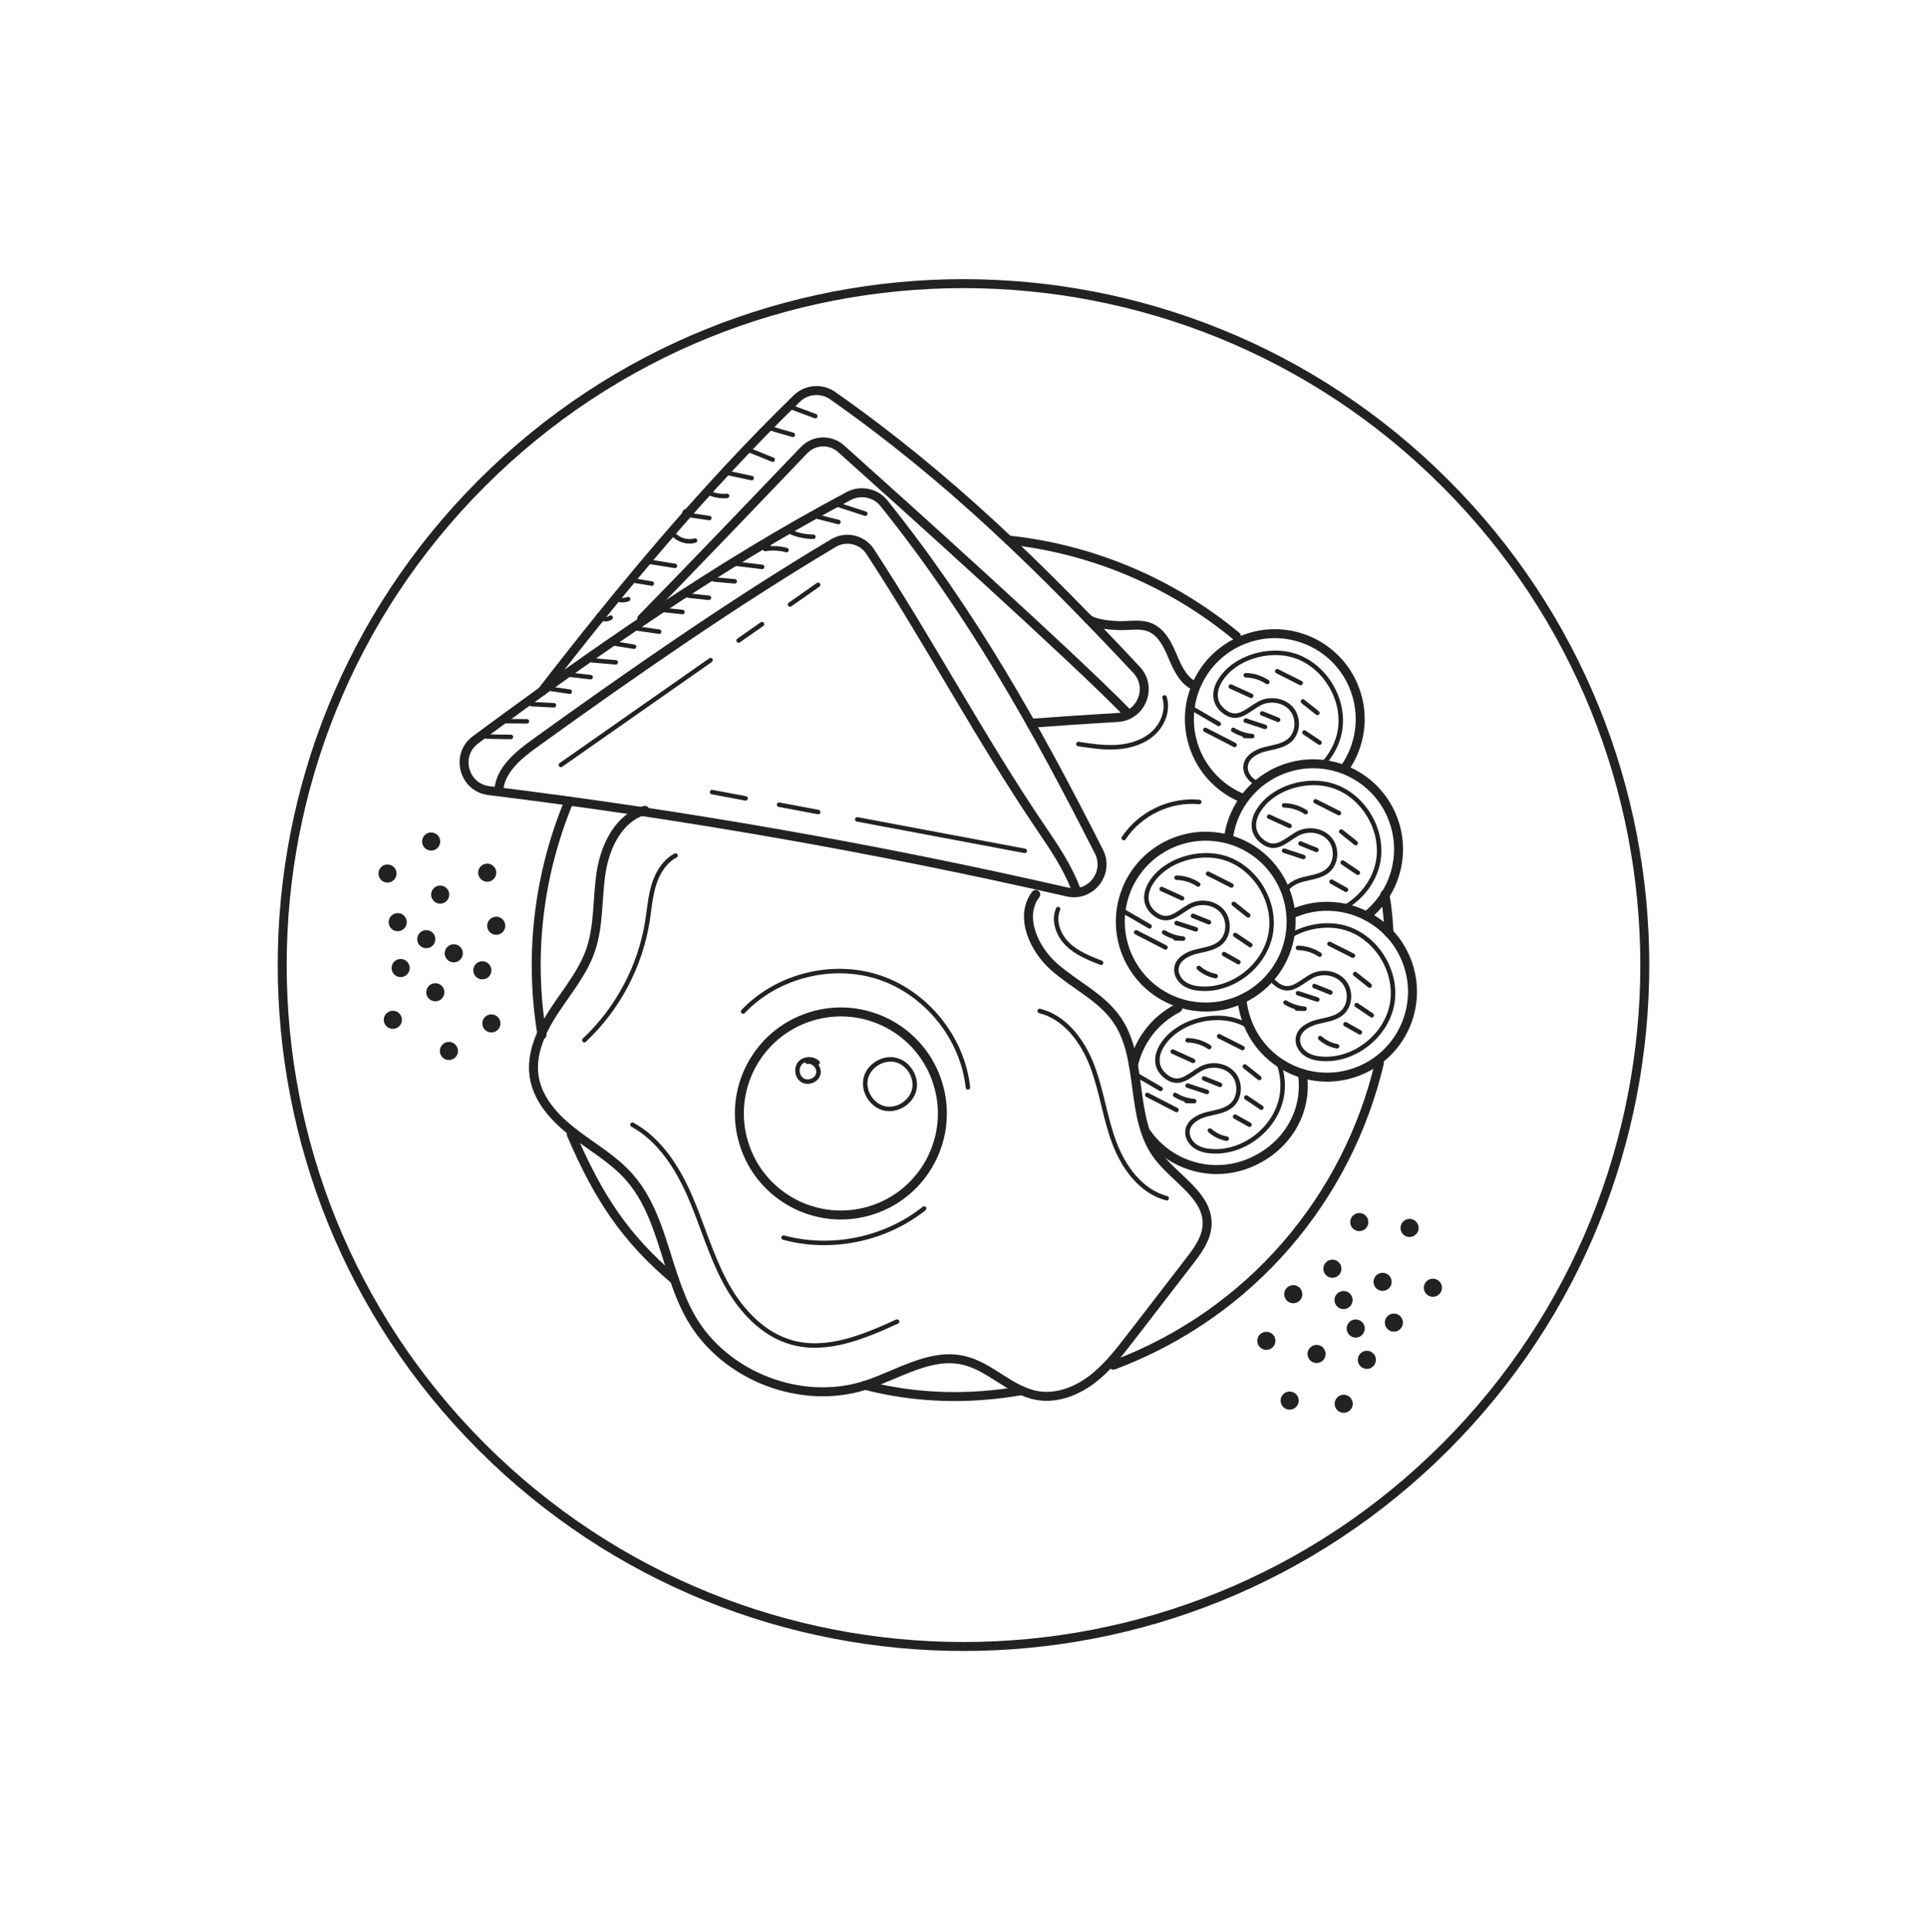 <svg xmlns="http://www.w3.org/2000/svg" width="430" height="431" viewBox="0 0 430 431" fill="none"><path d="M322.5 322.809C381.871 263.438 381.871 167.179 322.5 107.809C263.129 48.438 166.871 48.438 107.5 107.809C48.129 167.179 48.129 263.438 107.5 322.809C166.871 382.179 263.129 382.179 322.5 322.809Z" stroke="#222221" stroke-width="2" stroke-miterlimit="10" stroke-linecap="round" stroke-linejoin="round"></path><path d="M120.941 230.887C117.947 212.925 120.255 194.886 126.98 178.717" stroke="#222221" stroke-width="2" stroke-miterlimit="10" stroke-linecap="round" stroke-linejoin="round"></path><path d="M150.51 285.525C139.498 276.261 133.505 267.077 127.475 253.068" stroke="#222221" stroke-width="2" stroke-miterlimit="10" stroke-linecap="round" stroke-linejoin="round"></path><path d="M227.99 310.251C216.222 312.288 204.648 312.036 193.053 309.066" stroke="#222221" stroke-width="2" stroke-miterlimit="10" stroke-linecap="round" stroke-linejoin="round"></path><path d="M307.798 237.203C300.719 267.081 279.363 292.999 248.449 304.578" stroke="#222221" stroke-width="2" stroke-miterlimit="10" stroke-linecap="round" stroke-linejoin="round"></path><path d="M309.045 199.535C309.584 202.722 309.762 204.972 309.971 208.153" stroke="#222221" stroke-width="2" stroke-miterlimit="10" stroke-linecap="round" stroke-linejoin="round"></path><path d="M225.027 120.482C243.727 122.473 261.462 129.978 275.897 141.935" stroke="#222221" stroke-width="2" stroke-miterlimit="10" stroke-linecap="round" stroke-linejoin="round"></path><path d="M238.2 199.017C195.59 189.279 152.48 181.724 109.098 176.39C103.438 175.694 101.539 168.43 106.125 165.039C132.832 145.301 160.105 126.215 189.391 110.66C192.049 109.248 195.368 109.926 197.252 112.274C217.019 136.923 231.105 162.169 245.22 189.995C247.634 194.755 243.403 200.207 238.2 199.017Z" stroke="#222221" stroke-width="2" stroke-miterlimit="10" stroke-linecap="round" stroke-linejoin="round"></path><path d="M120.918 154.239C138.63 131.359 157.106 109.064 177.8 88.915C179.956 86.815 183.333 86.536 185.797 88.263C211.678 106.39 232.268 126.68 253.613 149.439C257.264 153.331 254.728 159.75 249.4 160.066C242.932 160.449 236.468 160.882 230.006 161.364" stroke="#222221" stroke-width="2" stroke-miterlimit="10" stroke-linecap="round" stroke-linejoin="round"></path><path d="M111.314 176.255C111.676 171.727 115.671 168.471 119.357 165.815C140.297 150.716 163.521 134.52 185.998 121.158C188.777 119.506 192.391 120.333 194.163 123.037C207.351 143.172 218.888 164.983 232.363 184.828C235.312 189.173 238.292 193.573 240.115 198.498" stroke="#222221" stroke-width="2" stroke-miterlimit="10" stroke-linecap="round" stroke-linejoin="round"></path><path d="M143.191 138.031C153.017 128.02 171.36 108.863 179.419 100.431C181.64 98.107 185.284 97.965 187.679 100.108C200.63 111.701 239.208 146.375 251.622 159.125" stroke="#222221" stroke-width="2" stroke-miterlimit="10" stroke-linecap="round" stroke-linejoin="round"></path><path d="M194.377 270.04C206.318 266.316 212.98 253.617 209.256 241.676C205.533 229.735 192.834 223.073 180.893 226.797C168.952 230.521 162.29 243.219 166.014 255.16C169.737 267.101 182.436 273.763 194.377 270.04Z" stroke="#222221" stroke-width="2" stroke-miterlimit="10" stroke-linecap="round" stroke-linejoin="round"></path><path d="M193.053 309.067C200.387 306.715 207.595 301.743 215.092 303.513C221.02 304.914 225.472 310.321 231.476 311.35C235.721 312.078 240.096 310.434 243.541 307.852C246.988 305.27 249.663 301.816 252.292 298.407C256.656 292.751 261.019 287.094 265.383 281.438C267.26 279.005 269.219 276.358 269.358 273.288C269.658 266.755 262.207 263.025 258.311 257.771C251.969 249.219 255.28 236.271 249.238 227.503C245.76 222.455 239.83 219.772 235.233 215.717C230.636 211.662 227.401 204.423 231.122 199.551" stroke="#222221" stroke-width="2" stroke-miterlimit="10" stroke-linecap="round" stroke-linejoin="round"></path><path d="M150.51 285.525C151.519 288.445 152.664 291.299 154.18 293.954C161.639 307.011 178.733 313.656 193.053 309.067" stroke="#222221" stroke-width="2" stroke-miterlimit="10" stroke-linecap="round" stroke-linejoin="round"></path><path d="M128.092 252.805C132.251 256 136.906 258.646 140.386 262.569C145.988 268.884 147.726 277.462 150.51 285.526" stroke="#222221" stroke-width="2" stroke-miterlimit="10" stroke-linecap="round" stroke-linejoin="round"></path><path d="M143.909 180.797C138.197 182.345 135.101 188.609 134.168 194.452C133.235 200.295 133.712 206.406 131.78 211.999C130.06 216.978 126.581 221.111 123.688 225.513C120.794 229.914 118.375 235.083 119.21 240.284C120.042 245.462 123.935 249.609 128.094 252.804" stroke="#222221" stroke-width="2" stroke-miterlimit="10" stroke-linecap="round" stroke-linejoin="round"></path><path d="M182.446 237.078C181.398 236.057 179.489 236.094 178.526 237.196C177.565 238.298 177.829 240.25 179.078 241.009C180.329 241.766 182.229 241.036 182.595 239.62C182.961 238.205 181.577 236.624 180.132 236.853" stroke="#222221" stroke-miterlimit="10" stroke-linecap="round" stroke-linejoin="round"></path><path d="M193.179 240.605C193.845 237.789 196.997 235.822 199.817 236.464C202.64 237.105 204.631 240.242 204.01 243.067C203.389 245.893 200.263 247.906 197.434 247.302C194.605 246.697 192.575 243.58 193.17 240.747" stroke="#222221" stroke-miterlimit="10" stroke-linecap="round" stroke-linejoin="round"></path><path d="M150.746 190.871C148.291 192.165 146.732 194.732 145.912 197.384C145.091 200.035 144.897 202.831 144.46 205.572C142.856 215.628 137.823 225.104 130.389 232.061" stroke="#222221" stroke-miterlimit="10" stroke-linecap="round" stroke-linejoin="round"></path><path d="M141.127 250.922C147.189 254.256 151.141 260.449 153.911 266.79C156.678 273.13 158.532 279.871 161.791 285.975C165.047 292.078 170.075 297.693 176.747 299.521C184.594 301.67 192.772 298.227 200.174 294.848" stroke="#222221" stroke-miterlimit="10" stroke-linecap="round" stroke-linejoin="round"></path><path d="M231.994 225.541C237.726 226.986 241.666 232.354 243.752 237.885C245.838 243.417 246.567 249.386 248.642 254.923C250.715 260.46 254.621 265.844 260.344 267.331" stroke="#222221" stroke-miterlimit="10" stroke-linecap="round" stroke-linejoin="round"></path><path d="M165.818 225.678C173.425 217.645 185.834 214.559 196.317 218.098C206.799 221.634 214.803 231.607 215.988 242.606" stroke="#222221" stroke-miterlimit="10" stroke-linecap="round" stroke-linejoin="round"></path><path d="M206.215 269.621C197.551 276.52 185.546 279.006 174.855 276.114" stroke="#222221" stroke-miterlimit="10" stroke-linecap="round" stroke-linejoin="round"></path><path d="M176.297 134.86C178.383 133.398 180.471 131.938 182.559 130.477" stroke="#222221" stroke-miterlimit="10" stroke-linecap="round" stroke-linejoin="round"></path><path d="M164.816 142.897C166.556 141.679 168.295 140.462 170.035 139.244" stroke="#222221" stroke-miterlimit="10" stroke-linecap="round" stroke-linejoin="round"></path><path d="M125.158 170.656C136.29 162.864 147.423 155.071 158.554 147.279" stroke="#222221" stroke-miterlimit="10" stroke-linecap="round" stroke-linejoin="round"></path><path d="M191.293 182.805C203.753 185.146 216.214 187.488 228.674 189.83" stroke="#222221" stroke-miterlimit="10" stroke-linecap="round" stroke-linejoin="round"></path><path d="M173.85 179.527C176.756 180.074 179.665 180.621 182.571 181.166" stroke="#222221" stroke-miterlimit="10" stroke-linecap="round" stroke-linejoin="round"></path><path d="M158.896 176.715C161.389 177.184 163.881 177.651 166.374 178.12" stroke="#222221" stroke-miterlimit="10" stroke-linecap="round" stroke-linejoin="round"></path><path d="M176.123 90.672C178.057 91.396 179.991 92.119 181.925 92.841" stroke="#222221" stroke-miterlimit="10" stroke-linecap="round" stroke-linejoin="round"></path><path d="M171.68 95.496C173.426 96.001 175.175 96.507 176.921 97.012" stroke="#222221" stroke-miterlimit="10" stroke-linecap="round" stroke-linejoin="round"></path><path d="M166.926 100.334C168.757 101.073 170.587 101.811 172.418 102.55" stroke="#222221" stroke-miterlimit="10" stroke-linecap="round" stroke-linejoin="round"></path><path d="M161.805 105.398C163.778 105.819 165.752 106.242 167.726 106.663" stroke="#222221" stroke-miterlimit="10" stroke-linecap="round" stroke-linejoin="round"></path><path d="M157.596 109.654C158.993 110.448 160.638 110.796 162.236 110.635" stroke="#222221" stroke-miterlimit="10" stroke-linecap="round" stroke-linejoin="round"></path><path d="M153.046 114.084C152.746 114.122 152.62 114.586 152.86 114.77C154.667 115.04 156.473 115.309 158.279 115.579" stroke="#222221" stroke-miterlimit="10" stroke-linecap="round" stroke-linejoin="round"></path><path d="M150.01 118.863C151.135 120.406 153.266 121.132 155.097 120.598" stroke="#222221" stroke-miterlimit="10" stroke-linecap="round" stroke-linejoin="round"></path><path d="M144.816 125.314C146.747 125.628 148.676 125.941 150.607 126.252" stroke="#222221" stroke-miterlimit="10" stroke-linecap="round" stroke-linejoin="round"></path><path d="M140.459 129.369C142.121 129.644 143.783 129.918 145.445 130.193" stroke="#222221" stroke-miterlimit="10" stroke-linecap="round" stroke-linejoin="round"></path><path d="M136.938 133.32C137.875 133.947 139.125 134.079 140.174 133.662" stroke="#222221" stroke-miterlimit="10" stroke-linecap="round" stroke-linejoin="round"></path><path d="M133.559 137.367C134.147 138.196 135.449 138.398 136.261 137.785" stroke="#222221" stroke-miterlimit="10" stroke-linecap="round" stroke-linejoin="round"></path><path d="M187.193 112.691C189.157 113.328 191.121 113.964 193.085 114.6" stroke="#222221" stroke-miterlimit="10" stroke-linecap="round" stroke-linejoin="round"></path><path d="M182.158 115.219C183.802 115.633 185.448 116.049 187.092 116.463" stroke="#222221" stroke-miterlimit="10" stroke-linecap="round" stroke-linejoin="round"></path><path d="M176.746 118.838C178.252 119.436 179.873 119.748 181.494 119.751" stroke="#222221" stroke-miterlimit="10" stroke-linecap="round" stroke-linejoin="round"></path><path d="M171.539 121.959C171.274 122.133 171.007 122.307 170.742 122.483C172.325 122.226 173.962 122.31 175.512 122.728" stroke="#222221" stroke-miterlimit="10" stroke-linecap="round" stroke-linejoin="round"></path><path d="M163.652 125.699C165.79 125.959 167.926 126.22 170.064 126.48" stroke="#222221" stroke-miterlimit="10" stroke-linecap="round" stroke-linejoin="round"></path><path d="M159.355 129.289C160.887 129.427 162.418 129.564 163.949 129.702" stroke="#222221" stroke-miterlimit="10" stroke-linecap="round" stroke-linejoin="round"></path><path d="M153.615 132.887C155.145 133.047 156.674 133.21 158.202 133.371" stroke="#222221" stroke-miterlimit="10" stroke-linecap="round" stroke-linejoin="round"></path><path d="M147.715 136.051C149.243 136.215 150.772 136.381 152.302 136.545" stroke="#222221" stroke-miterlimit="10" stroke-linecap="round" stroke-linejoin="round"></path><path d="M141.41 140.111C143.306 140.383 145.2 140.657 147.096 140.928" stroke="#222221" stroke-miterlimit="10" stroke-linecap="round" stroke-linejoin="round"></path><path d="M136.012 143.396C137.836 143.693 139.661 143.988 141.484 144.283" stroke="#222221" stroke-miterlimit="10" stroke-linecap="round" stroke-linejoin="round"></path><path d="M132.094 147.312C133.864 147.465 135.635 147.617 137.405 147.77" stroke="#222221" stroke-miterlimit="10" stroke-linecap="round" stroke-linejoin="round"></path><path d="M126.402 150.447C128.2 150.659 130 150.872 131.8 151.082" stroke="#222221" stroke-miterlimit="10" stroke-linecap="round" stroke-linejoin="round"></path><path d="M122.461 153.615C124.017 153.849 125.573 154.081 127.129 154.315" stroke="#222221" stroke-miterlimit="10" stroke-linecap="round" stroke-linejoin="round"></path><path d="M118.592 157.094C120.266 157.18 121.939 157.266 123.611 157.351" stroke="#222221" stroke-miterlimit="10" stroke-linecap="round" stroke-linejoin="round"></path><path d="M111.914 160.875C113.802 160.895 115.688 160.913 117.575 160.933" stroke="#222221" stroke-miterlimit="10" stroke-linecap="round" stroke-linejoin="round"></path><path d="M108.559 164.33C110.375 164.358 112.19 164.388 114.006 164.416" stroke="#222221" stroke-miterlimit="10" stroke-linecap="round" stroke-linejoin="round"></path><path d="M277.547 178.188C272.674 176.287 268.599 172.401 266.621 167.118C262.928 157.262 267.925 146.28 277.78 142.589C287.636 138.897 298.618 143.894 302.308 153.749C304.615 159.909 303.53 166.508 299.983 171.493" stroke="#222221" stroke-width="2" stroke-miterlimit="10" stroke-linecap="round" stroke-linejoin="round"></path><path d="M280.55 174.773C280.262 174.644 279.985 174.493 279.723 174.314C278.577 173.533 277.763 172.153 277.96 170.778C278.242 168.817 280.317 167.664 282.234 167.166C284.151 166.669 286.263 166.467 287.766 165.176C289.756 163.466 289.867 160.084 288.144 158.105C286.42 156.126 283.245 155.709 280.951 156.986C278.187 158.526 276.053 161.191 272.924 158.534C270.712 156.657 270.852 154.033 272.319 151.728C275.599 146.574 283.253 144.47 288.879 146.292C295.672 148.492 300.234 156.095 298.98 163.123C298.531 165.637 297.359 167.962 295.712 169.898" stroke="#222221" stroke-miterlimit="10" stroke-linecap="round" stroke-linejoin="round"></path><path d="M281.641 159.16C282.829 159.637 284.017 160.115 285.205 160.592" stroke="#222221" stroke-miterlimit="10" stroke-linecap="round" stroke-linejoin="round"></path><path d="M277.979 160.762C279.414 161.232 280.85 161.701 282.286 162.172" stroke="#222221" stroke-miterlimit="10" stroke-linecap="round" stroke-linejoin="round"></path><path d="M275.195 162.838C276.476 163.622 277.945 164.101 279.441 164.225C278.869 164.213 278.298 164.202 277.726 164.19" stroke="#222221" stroke-miterlimit="10" stroke-linecap="round" stroke-linejoin="round"></path><path d="M268.973 162.838C271.15 163.958 273.328 165.08 275.505 166.2" stroke="#222221" stroke-miterlimit="10" stroke-linecap="round" stroke-linejoin="round"></path><path d="M266.16 158.135C268.092 159.258 270.025 160.382 271.957 161.506" stroke="#222221" stroke-miterlimit="10" stroke-linecap="round" stroke-linejoin="round"></path><path d="M274.65 153.172C276.168 153.863 277.688 154.552 279.206 155.243" stroke="#222221" stroke-miterlimit="10" stroke-linecap="round" stroke-linejoin="round"></path><path d="M277.982 150.648C279.689 150.682 281.385 151.212 282.806 152.158" stroke="#222221" stroke-miterlimit="10" stroke-linecap="round" stroke-linejoin="round"></path><path d="M285.008 149.748C286.746 150.625 288.485 151.501 290.223 152.378" stroke="#222221" stroke-miterlimit="10" stroke-linecap="round" stroke-linejoin="round"></path><path d="M290.734 156.488C291.812 157.345 292.887 158.2 293.964 159.057" stroke="#222221" stroke-miterlimit="10" stroke-linecap="round" stroke-linejoin="round"></path><path d="M291.066 163.416C292.188 164.172 293.312 164.926 294.435 165.681" stroke="#222221" stroke-miterlimit="10" stroke-linecap="round" stroke-linejoin="round"></path><path d="M287.655 209.732C289.928 199.457 283.441 189.285 273.166 187.012C262.891 184.739 252.719 191.226 250.446 201.501C248.173 211.776 254.66 221.948 264.935 224.221C275.21 226.494 285.382 220.007 287.655 209.732Z" stroke="#222221" stroke-width="2" stroke-miterlimit="10" stroke-linecap="round" stroke-linejoin="round"></path><path d="M273.445 191.462C280.238 193.661 284.801 201.264 283.546 208.292C282.292 215.32 275.381 220.875 268.247 220.59C266.86 220.534 265.436 220.267 264.288 219.485C263.139 218.703 262.327 217.322 262.525 215.948C262.806 213.988 264.881 212.834 266.798 212.337C268.716 211.84 270.827 211.638 272.33 210.347C274.321 208.637 274.432 205.255 272.708 203.276C270.985 201.297 267.808 200.88 265.516 202.157C262.752 203.697 260.617 206.362 257.488 203.705C255.276 201.827 255.417 199.204 256.883 196.899C260.165 191.743 267.819 189.64 273.445 191.462Z" stroke="#222221" stroke-miterlimit="10" stroke-linecap="round" stroke-linejoin="round"></path><path d="M266.209 204.332C267.397 204.809 268.585 205.287 269.774 205.764" stroke="#222221" stroke-miterlimit="10" stroke-linecap="round" stroke-linejoin="round"></path><path d="M262.545 205.934C263.98 206.404 265.417 206.873 266.852 207.344" stroke="#222221" stroke-miterlimit="10" stroke-linecap="round" stroke-linejoin="round"></path><path d="M259.764 208.01C261.045 208.794 262.513 209.273 264.009 209.397C263.438 209.385 262.866 209.374 262.294 209.362" stroke="#222221" stroke-miterlimit="10" stroke-linecap="round" stroke-linejoin="round"></path><path d="M253.539 208.01C255.717 209.132 257.894 210.252 260.072 211.372" stroke="#222221" stroke-miterlimit="10" stroke-linecap="round" stroke-linejoin="round"></path><path d="M250.729 203.309C252.661 204.432 254.593 205.556 256.525 206.679" stroke="#222221" stroke-miterlimit="10" stroke-linecap="round" stroke-linejoin="round"></path><path d="M259.219 198.342C260.737 199.033 262.256 199.722 263.774 200.413" stroke="#222221" stroke-miterlimit="10" stroke-linecap="round" stroke-linejoin="round"></path><path d="M262.549 195.82C264.256 195.853 265.951 196.384 267.373 197.33" stroke="#222221" stroke-miterlimit="10" stroke-linecap="round" stroke-linejoin="round"></path><path d="M269.574 194.922C271.313 195.799 273.051 196.675 274.789 197.552" stroke="#222221" stroke-miterlimit="10" stroke-linecap="round" stroke-linejoin="round"></path><path d="M275.303 201.658C276.38 202.515 277.455 203.37 278.533 204.227" stroke="#222221" stroke-miterlimit="10" stroke-linecap="round" stroke-linejoin="round"></path><path d="M275.635 208.59C276.757 209.346 277.88 210.1 279.004 210.855" stroke="#222221" stroke-miterlimit="10" stroke-linecap="round" stroke-linejoin="round"></path><path d="M273.137 212.85C274.207 213.453 275.278 214.054 276.348 214.658" stroke="#222221" stroke-miterlimit="10" stroke-linecap="round" stroke-linejoin="round"></path><path d="M267.504 215.943C268.56 216.883 269.879 217.523 271.269 217.77" stroke="#222221" stroke-miterlimit="10" stroke-linecap="round" stroke-linejoin="round"></path><path d="M274.229 186.273C275.332 179.806 279.747 174.082 286.334 171.615C296.19 167.923 307.17 172.919 310.862 182.774C313.831 190.697 311.182 199.351 304.908 204.356" stroke="#222221" stroke-width="2" stroke-miterlimit="10" stroke-linecap="round" stroke-linejoin="round"></path><path d="M287.034 198.484C287.826 197.309 289.352 196.567 290.79 196.194C292.708 195.697 294.819 195.494 296.322 194.204C298.312 192.493 298.423 189.111 296.7 187.132C294.976 185.154 291.801 184.736 289.508 186.014C286.744 187.555 284.609 190.218 281.48 187.562C279.268 185.684 279.409 183.061 280.877 180.755C284.157 175.602 291.811 173.497 297.437 175.32C304.23 177.519 308.793 185.122 307.538 192.15C306.789 196.343 304.028 200.014 300.405 202.229" stroke="#222221" stroke-miterlimit="10" stroke-linecap="round" stroke-linejoin="round"></path><path d="M290.195 188.189C291.384 188.667 292.572 189.144 293.76 189.621" stroke="#222221" stroke-miterlimit="10" stroke-linecap="round" stroke-linejoin="round"></path><path d="M286.535 189.789C287.97 190.26 289.407 190.729 290.842 191.199" stroke="#222221" stroke-miterlimit="10" stroke-linecap="round" stroke-linejoin="round"></path><path d="M283.205 182.199C284.723 182.89 286.243 183.58 287.761 184.271" stroke="#222221" stroke-miterlimit="10" stroke-linecap="round" stroke-linejoin="round"></path><path d="M286.537 179.678C288.244 179.711 289.939 180.241 291.361 181.187" stroke="#222221" stroke-miterlimit="10" stroke-linecap="round" stroke-linejoin="round"></path><path d="M293.562 178.777C295.301 179.654 297.039 180.531 298.778 181.407" stroke="#222221" stroke-miterlimit="10" stroke-linecap="round" stroke-linejoin="round"></path><path d="M299.291 185.514C300.368 186.37 301.444 187.227 302.521 188.082" stroke="#222221" stroke-miterlimit="10" stroke-linecap="round" stroke-linejoin="round"></path><path d="M299.621 192.443C300.743 193.199 301.867 193.953 302.99 194.709" stroke="#222221" stroke-miterlimit="10" stroke-linecap="round" stroke-linejoin="round"></path><path d="M297.127 196.705C298.198 197.308 299.268 197.91 300.339 198.513" stroke="#222221" stroke-miterlimit="10" stroke-linecap="round" stroke-linejoin="round"></path><path d="M309.97 208.154C311.672 209.951 313.05 212.112 313.973 214.574C317.666 224.43 312.669 235.41 302.814 239.102C292.959 242.795 281.976 237.798 278.286 227.943C277.664 226.282 277.288 224.59 277.141 222.905" stroke="#222221" stroke-width="2" stroke-miterlimit="10" stroke-linecap="round" stroke-linejoin="round"></path><path d="M288.035 204.007C288.494 203.793 288.963 203.594 289.447 203.414C296.838 200.644 304.864 202.762 309.971 208.153" stroke="#222221" stroke-width="2" stroke-miterlimit="10" stroke-linecap="round" stroke-linejoin="round"></path><path d="M288.135 208.652C291.84 206.472 296.673 205.866 300.546 207.12C307.338 209.319 311.901 216.923 310.646 223.951C309.392 230.979 302.481 236.534 295.347 236.249C293.96 236.192 292.536 235.926 291.388 235.144C290.241 234.361 289.427 232.981 289.625 231.607C289.906 229.647 291.981 228.493 293.899 227.996C295.816 227.499 297.927 227.297 299.429 226.006C301.419 224.295 301.53 220.913 299.806 218.934C298.083 216.956 294.908 216.538 292.614 217.816C289.85 219.355 287.716 222.02 284.587 219.364C284.105 218.954 283.735 218.51 283.465 218.041" stroke="#222221" stroke-miterlimit="10" stroke-linecap="round" stroke-linejoin="round"></path><path d="M293.307 219.988C294.495 220.466 295.683 220.943 296.87 221.42" stroke="#222221" stroke-miterlimit="10" stroke-linecap="round" stroke-linejoin="round"></path><path d="M289.645 221.588C291.08 222.059 292.516 222.527 293.952 222.998" stroke="#222221" stroke-miterlimit="10" stroke-linecap="round" stroke-linejoin="round"></path><path d="M286.861 223.664C288.142 224.448 289.611 224.927 291.107 225.051C290.535 225.04 289.964 225.028 289.392 225.016" stroke="#222221" stroke-miterlimit="10" stroke-linecap="round" stroke-linejoin="round"></path><path d="M289.648 211.477C291.355 211.51 293.051 212.04 294.473 212.986" stroke="#222221" stroke-miterlimit="10" stroke-linecap="round" stroke-linejoin="round"></path><path d="M296.674 210.578C298.412 211.455 300.151 212.331 301.889 213.206" stroke="#222221" stroke-miterlimit="10" stroke-linecap="round" stroke-linejoin="round"></path><path d="M302.402 217.312C303.48 218.169 304.555 219.026 305.632 219.881" stroke="#222221" stroke-miterlimit="10" stroke-linecap="round" stroke-linejoin="round"></path><path d="M302.732 224.242C303.854 224.998 304.978 225.752 306.101 226.508" stroke="#222221" stroke-miterlimit="10" stroke-linecap="round" stroke-linejoin="round"></path><path d="M300.238 228.506C301.309 229.109 302.379 229.711 303.45 230.314" stroke="#222221" stroke-miterlimit="10" stroke-linecap="round" stroke-linejoin="round"></path><path d="M294.602 231.598C295.657 232.537 296.975 233.177 298.367 233.424" stroke="#222221" stroke-miterlimit="10" stroke-linecap="round" stroke-linejoin="round"></path><path d="M252.916 237.638C254.144 232.271 257.675 227.528 262.826 224.904" stroke="#222221" stroke-width="2" stroke-miterlimit="10" stroke-linecap="round" stroke-linejoin="round"></path><path d="M290.606 239.486C291.988 248.241 286.804 256.486 278.182 259.717C269.889 262.823 260.8 259.779 255.926 252.865" stroke="#222221" stroke-width="2" stroke-miterlimit="10" stroke-linecap="round" stroke-linejoin="round"></path><path d="M285.463 237.563C286.205 239.812 286.434 242.22 286.015 244.563C284.76 251.592 277.85 257.147 270.716 256.862C269.329 256.805 267.905 256.538 266.757 255.756C265.61 254.974 264.796 253.593 264.993 252.22C265.275 250.259 267.35 249.106 269.267 248.609C271.185 248.112 273.296 247.909 274.799 246.618C276.789 244.908 276.9 241.526 275.177 239.547C273.453 237.568 270.278 237.151 267.985 238.429C265.22 239.968 263.086 242.633 259.957 239.976C257.745 238.099 257.886 235.475 259.352 233.17C262.632 228.016 270.286 225.912 275.913 227.733C276.786 228.016 277.621 228.388 278.413 228.837" stroke="#222221" stroke-miterlimit="10" stroke-linecap="round" stroke-linejoin="round"></path><path d="M268.676 240.602C269.864 241.079 271.052 241.556 272.24 242.033" stroke="#222221" stroke-miterlimit="10" stroke-linecap="round" stroke-linejoin="round"></path><path d="M265.014 242.201C266.449 242.672 267.886 243.141 269.321 243.611" stroke="#222221" stroke-miterlimit="10" stroke-linecap="round" stroke-linejoin="round"></path><path d="M262.23 244.279C263.511 245.063 264.98 245.542 266.476 245.666C265.904 245.655 265.333 245.643 264.761 245.632" stroke="#222221" stroke-miterlimit="10" stroke-linecap="round" stroke-linejoin="round"></path><path d="M256.008 244.279C258.185 245.4 260.363 246.521 262.54 247.642" stroke="#222221" stroke-miterlimit="10" stroke-linecap="round" stroke-linejoin="round"></path><path d="M253.195 239.576C255.128 240.7 257.06 241.823 258.992 242.947" stroke="#222221" stroke-miterlimit="10" stroke-linecap="round" stroke-linejoin="round"></path><path d="M261.686 234.613C263.204 235.304 264.723 235.994 266.241 236.685" stroke="#222221" stroke-miterlimit="10" stroke-linecap="round" stroke-linejoin="round"></path><path d="M265.016 232.09C266.724 232.123 268.418 232.653 269.84 233.6" stroke="#222221" stroke-miterlimit="10" stroke-linecap="round" stroke-linejoin="round"></path><path d="M272.043 231.191C273.781 232.068 275.52 232.945 277.258 233.821" stroke="#222221" stroke-miterlimit="10" stroke-linecap="round" stroke-linejoin="round"></path><path d="M277.771 237.93C278.849 238.786 279.924 239.642 281.001 240.498" stroke="#222221" stroke-miterlimit="10" stroke-linecap="round" stroke-linejoin="round"></path><path d="M278.102 244.859C279.225 245.615 280.347 246.369 281.471 247.125" stroke="#222221" stroke-miterlimit="10" stroke-linecap="round" stroke-linejoin="round"></path><path d="M275.605 249.117C276.676 249.72 277.747 250.322 278.817 250.925" stroke="#222221" stroke-miterlimit="10" stroke-linecap="round" stroke-linejoin="round"></path><path d="M269.973 252.215C271.028 253.154 272.347 253.794 273.738 254.041" stroke="#222221" stroke-miterlimit="10" stroke-linecap="round" stroke-linejoin="round"></path><path d="M88.687 207.757C87.572 207.726 86.692 206.796 86.724 205.679C86.755 204.564 87.685 203.684 88.802 203.714C89.918 203.745 90.797 204.675 90.767 205.792C90.734 206.909 89.802 207.787 88.687 207.757Z" fill="#222221"></path><path d="M97.064 201.245C96.149 200.605 95.924 199.346 96.563 198.429C97.203 197.514 98.463 197.289 99.379 197.929C100.294 198.568 100.519 199.828 99.879 200.744C99.24 201.659 97.98 201.883 97.064 201.245Z" fill="#222221"></path><path d="M96.15 189.765C95.033 189.734 94.155 188.804 94.186 187.687C94.218 186.572 95.147 185.692 96.264 185.721C97.38 185.753 98.26 186.683 98.228 187.8C98.197 188.917 97.267 189.796 96.15 189.765Z" fill="#222221"></path><path d="M87.601 229.545C86.486 229.513 85.606 228.583 85.638 227.467C85.669 226.35 86.599 225.471 87.716 225.503C88.831 225.534 89.711 226.464 89.679 227.581C89.648 228.696 88.718 229.576 87.601 229.545Z" fill="#222221"></path><path d="M87.382 216.084C87.321 214.968 88.176 214.016 89.291 213.954C90.406 213.893 91.359 214.748 91.421 215.863C91.482 216.979 90.627 217.932 89.511 217.993C88.396 218.053 87.443 217.197 87.382 216.084Z" fill="#222221"></path><path d="M95.98 223.032C95.064 222.393 94.84 221.133 95.48 220.217C96.12 219.3 97.379 219.077 98.296 219.716C99.21 220.356 99.436 221.615 98.796 222.532C98.156 223.448 96.897 223.672 95.98 223.032Z" fill="#222221"></path><path d="M85.312 196.544C84.397 195.904 84.172 194.644 84.811 193.728C85.451 192.813 86.711 192.588 87.627 193.227C88.542 193.867 88.767 195.127 88.127 196.043C87.488 196.958 86.228 197.183 85.312 196.544Z" fill="#222221"></path><path d="M95.066 211.551C93.949 211.519 93.071 210.589 93.102 209.472C93.134 208.355 94.064 207.477 95.18 207.509C96.297 207.54 97.176 208.47 97.144 209.587C97.113 210.702 96.181 211.582 95.066 211.551Z" fill="#222221"></path><path d="M101.201 214.708C100.086 214.677 99.206 213.747 99.237 212.63C99.269 211.513 100.198 210.635 101.315 210.665C102.432 210.696 103.311 211.626 103.281 212.743C103.248 213.86 102.318 214.74 101.201 214.708Z" fill="#222221"></path><path d="M109.576 208.196C108.66 207.557 108.436 206.297 109.076 205.381C109.715 204.464 110.975 204.241 111.891 204.88C112.806 205.52 113.031 206.779 112.392 207.696C111.752 208.612 110.492 208.836 109.576 208.196Z" fill="#222221"></path><path d="M108.665 196.716C107.548 196.685 106.67 195.755 106.7 194.638C106.731 193.521 107.661 192.643 108.778 192.673C109.893 192.704 110.773 193.634 110.742 194.751C110.71 195.868 109.781 196.748 108.665 196.716Z" fill="#222221"></path><path d="M100.117 236.495C99 236.464 98.121 235.534 98.151 234.417C98.183 233.302 99.112 232.422 100.229 232.452C101.345 232.483 102.225 233.413 102.195 234.53C102.163 235.647 101.234 236.527 100.117 236.495Z" fill="#222221"></path><path d="M108.494 229.983C107.578 229.343 107.354 228.084 107.994 227.167C108.633 226.253 109.893 226.027 110.809 226.667C111.724 227.307 111.949 228.566 111.31 229.482C110.67 230.397 109.409 230.623 108.494 229.983Z" fill="#222221"></path><path d="M107.578 218.503C106.463 218.472 105.583 217.542 105.614 216.425C105.646 215.31 106.575 214.43 107.692 214.46C108.809 214.491 109.687 215.421 109.656 216.538C109.625 217.655 108.695 218.535 107.578 218.503Z" fill="#222221"></path><path d="M306.342 301.861C307.182 302.596 307.265 303.874 306.529 304.714C305.793 305.554 304.515 305.637 303.675 304.901C302.835 304.166 302.752 302.888 303.488 302.048C304.225 301.209 305.503 301.125 306.342 301.861Z" fill="#222221"></path><path d="M295.737 301.53C296.035 302.608 295.402 303.721 294.327 304.018C293.251 304.316 292.136 303.683 291.839 302.608C291.541 301.53 292.174 300.417 293.25 300.12C294.325 299.823 295.439 300.455 295.737 301.53Z" fill="#222221"></path><path d="M289.117 310.956C289.957 311.692 290.04 312.97 289.304 313.81C288.569 314.65 287.291 314.733 286.451 313.997C285.61 313.261 285.528 311.984 286.263 311.143C287.001 310.305 288.279 310.22 289.117 310.956Z" fill="#222221"></path><path d="M321.077 285.775C321.917 286.51 322 287.788 321.264 288.628C320.528 289.468 319.251 289.551 318.41 288.816C317.57 288.08 317.486 286.802 318.223 285.962C318.959 285.123 320.237 285.039 321.077 285.775Z" fill="#222221"></path><path d="M312.66 296.281C311.996 297.179 310.73 297.368 309.833 296.703C308.935 296.039 308.746 294.773 309.411 293.876C310.075 292.978 311.341 292.789 312.24 293.454C313.136 294.117 313.325 295.383 312.66 296.281Z" fill="#222221"></path><path d="M310.469 285.444C310.767 286.522 310.134 287.635 309.059 287.932C307.982 288.229 306.868 287.597 306.571 286.522C306.275 285.444 306.906 284.331 307.982 284.034C309.059 283.738 310.171 284.369 310.469 285.444Z" fill="#222221"></path><path d="M301.789 312.65C302.086 313.726 301.455 314.839 300.379 315.138C299.304 315.434 298.19 314.803 297.892 313.727C297.595 312.652 298.226 311.538 299.302 311.24C300.379 310.942 301.493 311.573 301.789 312.65Z" fill="#222221"></path><path d="M303.852 294.871C304.692 295.607 304.775 296.884 304.039 297.725C303.303 298.565 302.025 298.648 301.185 297.912C300.345 297.176 300.262 295.898 300.998 295.058C301.734 294.218 303.011 294.135 303.852 294.871Z" fill="#222221"></path><path d="M301.139 288.525C301.979 289.26 302.062 290.538 301.327 291.378C300.591 292.218 299.313 292.303 298.473 291.566C297.633 290.83 297.548 289.552 298.286 288.712C299.023 287.873 300.301 287.789 301.139 288.525Z" fill="#222221"></path><path d="M290.535 288.196C290.832 289.274 290.201 290.387 289.125 290.684C288.048 290.982 286.934 290.349 286.638 289.274C286.341 288.198 286.972 287.084 288.048 286.786C289.123 286.489 290.237 287.121 290.535 288.196Z" fill="#222221"></path><path d="M283.916 297.62C284.756 298.356 284.839 299.634 284.103 300.474C283.367 301.314 282.09 301.397 281.25 300.661C280.409 299.925 280.326 298.648 281.062 297.808C281.8 296.969 283.077 296.884 283.916 297.62Z" fill="#222221"></path><path d="M315.873 272.439C316.713 273.174 316.796 274.452 316.06 275.292C315.324 276.133 314.047 276.215 313.207 275.48C312.366 274.744 312.283 273.466 313.019 272.626C313.755 271.787 315.033 271.703 315.873 272.439Z" fill="#222221"></path><path d="M305.27 272.11C305.566 273.188 304.935 274.301 303.86 274.598C302.784 274.896 301.67 274.263 301.372 273.188C301.075 272.11 301.707 270.997 302.782 270.7C303.86 270.404 304.973 271.035 305.27 272.11Z" fill="#222221"></path><path d="M298.65 281.533C299.491 282.269 299.573 283.546 298.838 284.387C298.102 285.227 296.824 285.31 295.984 284.574C295.144 283.838 295.061 282.56 295.797 281.72C296.532 280.88 297.81 280.797 298.65 281.533Z" fill="#222221"></path><path d="M242.535 137.811C243.793 139.317 248.806 139.642 250.768 139.579C252.729 139.516 254.774 139.226 256.591 139.963C259.21 141.024 260.569 143.858 261.671 146.459C262.773 149.061 264.072 151.905 266.656 153.052" stroke="#222221" stroke-width="2" stroke-miterlimit="10" stroke-linecap="round" stroke-linejoin="round"></path><path d="M259.864 155.594C260.724 158.389 259.541 161.555 257.393 163.54C255.245 165.525 252.289 166.455 249.371 166.667C246.452 166.879 243.532 166.433 240.641 165.991" stroke="#222221" stroke-miterlimit="10" stroke-linecap="round" stroke-linejoin="round"></path><path d="M250.764 186.979C254.363 181.517 261.101 178.295 267.612 178.923" stroke="#222221" stroke-miterlimit="10" stroke-linecap="round" stroke-linejoin="round"></path><path d="M236.112 202.811C234.972 205.45 236.164 208.632 238.217 210.644C240.272 212.656 243.026 213.755 245.703 214.804" stroke="#222221" stroke-miterlimit="10" stroke-linecap="round" stroke-linejoin="round"></path></svg>